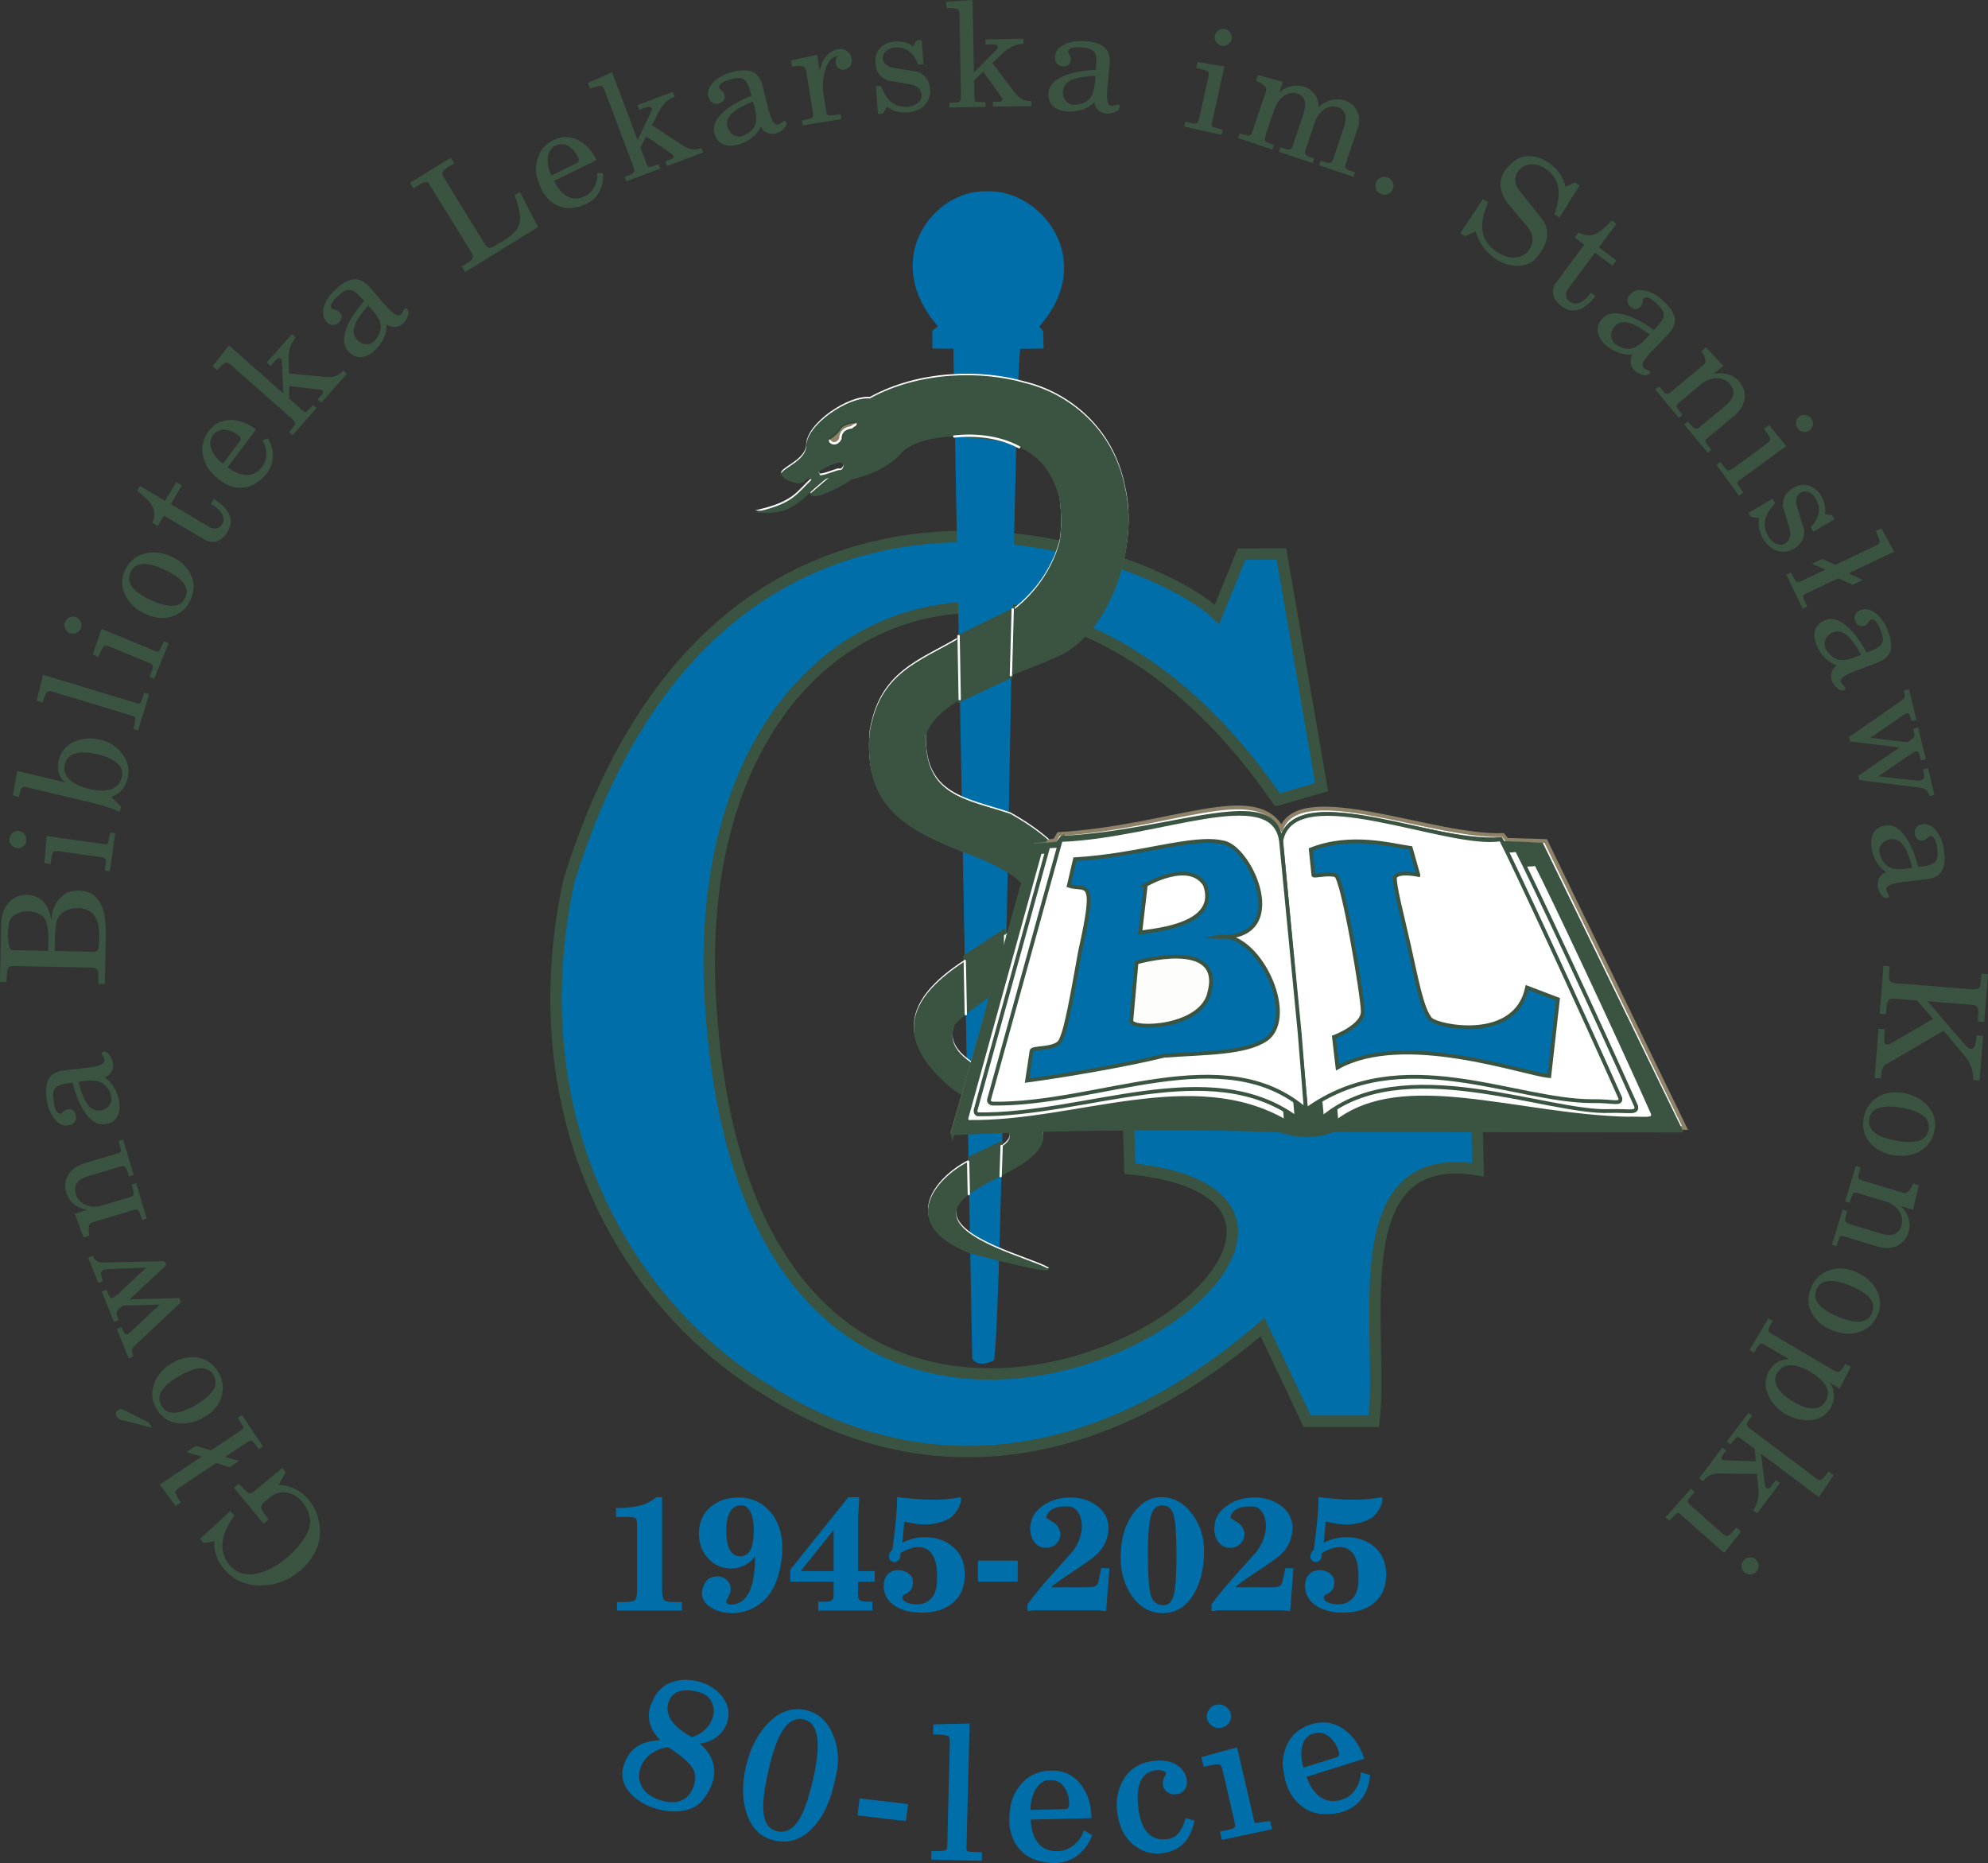 <?xml version="1.0" encoding="UTF-8"?>
<svg id="Warstwa_1" data-name="Warstwa 1" xmlns="http://www.w3.org/2000/svg" width="92.353mm" height="86.557mm" viewBox="0 0 261.789 245.358">
  <rect x="0" y="0" width="261.789" height="245.358" fill="#333333" stroke="none"/>
  <defs>
    <style>
      .cls-1 {
        fill: #fff;
      }

      .cls-1, .cls-2, .cls-3, .cls-4, .cls-5 {
        fill-rule: evenodd;
      }

      .cls-6, .cls-3 {
        fill: #3b5441;
      }

      .cls-2 {
        fill: #8e8268;
      }

      .cls-7 {
        stroke: #8e8268;
      }

      .cls-7, .cls-8, .cls-9, .cls-10, .cls-11, .cls-12, .cls-13, .cls-14 {
        fill: none;
      }

      .cls-7, .cls-8, .cls-9, .cls-11, .cls-12, .cls-13, .cls-14 {
        stroke-miterlimit: 22.926;
      }

      .cls-7, .cls-11 {
        stroke-width: .5px;
      }

      .cls-8 {
        stroke-width: 1.5px;
      }

      .cls-8, .cls-9, .cls-11 {
        stroke: #3b5441;
      }

      .cls-9, .cls-12, .cls-14 {
        stroke-width: .216px;
      }

      .cls-10 {
        stroke-linecap: round;
        stroke-linejoin: round;
        stroke-width: .3px;
      }

      .cls-10, .cls-13, .cls-14 {
        stroke: #fff;
      }

      .cls-4, .cls-15, .cls-16 {
        fill: #006fa9;
      }

      .cls-12 {
        stroke: #324a37;
      }

      .cls-13 {
        stroke-width: .316px;
      }

      .cls-15 {
        stroke: #006fa9;
        stroke-miterlimit: 10;
        stroke-width: .283px;
      }

      .cls-5 {
        fill: #fdfdfc;
      }
    </style>
  </defs>
  <path class="cls-6" d="M161.255,3.82c.373.083.637.262.791.537.154.276.201.55.14.823-.063.286-.228.514-.494.683-.266.169-.573.215-.921.138-.286-.064-.506-.233-.661-.508-.154-.275-.2-.556-.137-.842.058-.261.224-.479.497-.652.273-.174.535-.234.784-.178M157.914,15.618l1.195-5.388c.086-.385.081-.641-.016-.766-.096-.126-.437-.253-1.022-.383l-.541-.12.178-.802,3.531.587-1.671,7.532c-.03.137-.028.245.007.325.035.079.152.141.35.185l1.104.323-.145.653-4.927-1.093.145-.652.915.203c.298.066.506.057.623-.028.117-.085.208-.276.274-.575ZM142.083,13.749c.624-.146,1.09-.4,1.397-.761.404-.469.642-1.198.714-2.189l.059-.819c-1.347.069-2.336.227-2.967.475-.749.291-1.186.763-1.31,1.418-.043.597.077,1.062.359,1.395.283.333.64.515,1.072.547l.675-.066ZM138.07,12.253c.074-1.029.84-1.816,2.298-2.362,1.064-.395,2.377-.626,3.941-.692l.053-.743c.054-.749-.023-1.272-.232-1.568-.255-.363-.757-.572-1.507-.626l-.382-.027c-.368-.027-.702-.009-1,.052-.298.062-.502.223-.61.482-.002.025.086.223.264.594.089.185.129.341.12.468-.047.648-.414.947-1.1.897-.276-.02-.514-.133-.72-.339-.205-.206-.293-.5-.265-.881l.008-.114c.045-.622.442-1.127,1.192-1.513.75-.386,1.672-.54,2.765-.461,1.157.084,2.003.352,2.538.806.536.454.766,1.201.691,2.242l-.316,3.309c-.054.749-.036,1.293.055,1.632.09.339.269.517.536.537.102-.005.255-.036.457-.091.202-.056.329-.082.38-.078.152.011.222.105.21.283-.022.305-.257.543-.703.715-.355.14-.704.198-1.048.173-.407-.029-.76-.176-1.061-.441-.301-.264-.473-.615-.518-1.052-.402.431-.93.756-1.585.977-.655.221-1.312.307-1.974.26-.788-.057-1.398-.273-1.831-.649-.493-.431-.712-1.028-.656-1.79ZM126.349,1.792c-.006-.347-.122-.558-.346-.637-.225-.079-.687-.112-1.388-.099l-.014-.821,3.475-.234.17,9.547,2.949-2.975c.138-.117.206-.24.204-.367-.002-.115-.064-.206-.186-.273-.122-.068-.324-.1-.604-.094l-.822.015-.012-.668,4.989-.089.012.668c-.841.015-1.658.342-2.449.98-.789.778-1.34,1.298-1.654,1.558l2.957,3.901c.274.377.589.661.942.852.354.191.767.283,1.238.274l.011.63-5.065.091-.012-.668.265.034c.363-.007.621-.027.77-.062.149-.035.224-.122.222-.262-.002-.114-.042-.222-.124-.319l-2.401-3.328-1.21,1.132.041,2.294c.005.267.055.432.152.494.097.062.387.089.872.08.076-.001.159-.003.248-.005.089-.001.153-.003.191-.003l.011.63-4.759.085-.011-.63.421-.008c.369-.007.611-.023.725-.051.266-.069.396-.306.389-.717l-.196-10.954ZM115.275,8.338c-.064-.876.172-1.577.709-2.1.478-.456,1.092-.712,1.842-.767.432-.031.849-.001,1.252.091.403.092.786.265,1.149.52.035-.041.09-.122.164-.242.074-.12.186-.294.336-.522l.648-.047.233,3.2-.667.048c-.297-.732-.656-1.28-1.078-1.644-.545-.471-1.219-.677-2.019-.619-.471.034-.859.187-1.165.458-.306.271-.445.603-.416.997.049.673.591,1.093,1.625,1.26,1.901.308,2.858.462,2.87.461,1.062.369,1.635,1.138,1.721,2.306.061.838-.178,1.542-.718,2.111-.54.569-1.325.891-2.354.966-.458.033-.908-.01-1.351-.131-.443-.121-.848-.327-1.214-.62l-.605.906-.629.046-.267-3.657.667-.048c.395,1.031.876,1.762,1.444,2.193.568.431,1.265.616,2.091.556.509-.037.947-.203,1.315-.498.368-.295.538-.639.509-1.033-.056-.774-.573-1.251-1.551-1.428-.978-.178-1.939-.347-2.883-.508-1.023-.359-1.576-1.111-1.659-2.253ZM106.153,9.306c-.047-.289-.2-.477-.46-.564-.259-.087-.729-.074-1.408.037l-.132-.811,3.44-.755.367,2.243c.104-.868.401-1.575.893-2.12.438-.484.945-.774,1.524-.868.453-.074.844.008,1.173.244.329.236.528.562.595.977.066.402.01.734-.167.995-.177.261-.435.419-.774.475-.277.045-.528-.007-.753-.158-.225-.15-.361-.376-.411-.678-.003-.177.013-.341.046-.491.033-.151.107-.311.221-.481-.793.13-1.353.808-1.683,2.033-.283,1.036-.34,2.068-.173,3.095l.403,2.463c.027.163.156.249.39.255.234.007.715-.049,1.445-.168l.108.66-5.094.832-.107-.66c.729-.119,1.169-.236,1.318-.351.149-.115.202-.304.159-.568l-.92-5.635ZM98.369,17.64c.539-.346.894-.74,1.063-1.183.225-.576.206-1.344-.056-2.301l-.217-.792c-1.246.514-2.126.993-2.639,1.437-.61.524-.864,1.115-.762,1.773.158.577.426.976.804,1.196.378.22.775.272,1.193.158l.615-.288ZM94.087,17.567c-.273-.995.187-1.992,1.38-2.992.871-.727,2.033-1.383,3.485-1.966l-.197-.718c-.199-.725-.446-1.191-.741-1.401-.361-.258-.904-.287-1.629-.088l-.369.101c-.357.098-.665.225-.926.382-.26.157-.399.377-.414.658.007.025.156.182.447.472.145.145.235.279.268.402.172.626-.074,1.03-.738,1.212-.267.073-.529.046-.792-.08-.263-.126-.443-.374-.544-.742l-.03-.11c-.165-.602.041-1.21.619-1.824.579-.614,1.396-1.066,2.453-1.356,1.118-.307,2.006-.336,2.662-.087.656.249,1.122.877,1.399,1.884l.805,3.225c.199.724.397,1.231.596,1.52.198.289.426.398.684.327.095-.039.228-.119.4-.239.172-.12.282-.187.332-.2.148-.04.245.025.292.197.081.295-.06.598-.424.909-.288.251-.598.422-.93.512-.394.108-.776.087-1.147-.061-.371-.149-.651-.422-.839-.82-.235.54-.624,1.023-1.168,1.449-.544.427-1.135.727-1.774.902-.762.209-1.41.209-1.943-.002-.608-.242-1.013-.732-1.215-1.469ZM79.582,11.794c-.122-.325-.302-.485-.54-.484-.238.001-.685.125-1.341.372l-.289-.769,3.196-1.386,3.361,8.938,1.781-3.791c.091-.157.114-.295.069-.414-.041-.107-.129-.172-.267-.195-.138-.023-.339.015-.6.113l-.77.289-.235-.626,4.67-1.756.236.626c-.787.296-1.447.877-1.979,1.744-.482.997-.828,1.672-1.037,2.022l4.093,2.684c.385.263.776.426,1.174.487.397.062.817.009,1.258-.157l.222.59-4.742,1.783-.235-.626.261-.057c.34-.128.576-.234.705-.316.129-.083.171-.19.121-.321-.04-.107-.114-.195-.223-.259l-3.378-2.331-.76,1.473.808,2.148c.094.25.197.388.309.414.112.026.395-.046.848-.217.071-.027.149-.056.232-.088.084-.031.143-.054.179-.067l.221.59-4.455,1.675-.222-.59.394-.148c.346-.13.568-.227.666-.291.228-.154.27-.421.126-.806l-3.856-10.254ZM73.158,19.175c-.727.355-1.073,1.027-1.034,2.014.031.679.195,1.322.491,1.928l3.313-1.617c.312-.152.369-.428.173-.828-.302-.618-.69-1.08-1.169-1.384-.58-.368-1.173-.405-1.774-.111ZM70.79,23.562c-.249-.771-.269-1.583-.062-2.435.286-1.216,1.001-2.104,2.146-2.663,1.169-.57,2.299-.549,3.393.065.952.527,1.716,1.379,2.291,2.558l-5.6,2.734c.475.973,1.044,1.644,1.707,2.015.737.405,1.529.401,2.376-.013.63-.307,1.085-.799,1.365-1.474.222-.533.307-1.07.255-1.612l.751.101c.051.882-.115,1.682-.492,2.398-.377.715-.96,1.265-1.744,1.648-.458.224-1.035.385-1.734.486-.699.1-1.385-.004-2.057-.313-.911-.42-1.633-1.172-2.164-2.259-.078-.189-.15-.38-.216-.574-.067-.195-.138-.414-.216-.66ZM62.1,33.282l-5.54-8.984c-.115-.187-.264-.29-.45-.31-.185-.021-.494.103-.928.37-.217.134-.401.247-.553.341l-.179.11-.451-.732,5.37-3.311.451.732-.879.542c-.347.214-.564.415-.65.603-.086.188-.031.442.163.756l5.249,8.513c.301.488.554.735.757.737.203.001.668-.222,1.395-.67l.439-.271c1.204-.742,1.906-1.486,2.108-2.227.216-.814.006-2.079-.634-3.797l.703-.389,2.375,4.616-9.6,5.92-.451-.732.553-.341c.391-.241.628-.402.712-.484.274-.259.288-.589.039-.993ZM49.712,44.393c.324-.553.461-1.065.411-1.536-.061-.616-.426-1.291-1.095-2.025l-.553-.607c-.878,1.023-1.445,1.849-1.7,2.478-.306.743-.264,1.385.125,1.926.403.442.822.676,1.258.701.437.025.815-.109,1.135-.401l.418-.535ZM45.862,46.27c-.694-.763-.736-1.86-.128-3.293.446-1.043,1.184-2.154,2.214-3.333l-.501-.551c-.506-.555-.938-.859-1.296-.912-.438-.066-.936.155-1.492.661l-.283.257c-.273.249-.49.503-.651.761-.161.258-.185.517-.07.774.017.019.221.092.612.218.195.063.336.142.421.236.437.48.401.952-.107,1.415-.205.187-.451.281-.742.288-.291.007-.564-.132-.821-.415l-.077-.085c-.42-.462-.512-1.097-.275-1.906.237-.81.761-1.583,1.571-2.321.857-.781,1.635-1.209,2.333-1.285.698-.076,1.398.272,2.101,1.044l2.18,2.509c.506.555.913.917,1.221,1.085.308.167.56.161.758-.019.067-.078.15-.21.249-.394.099-.185.167-.294.205-.329.113-.103.23-.088.349.043.206.226.217.56.034,1.002-.143.354-.342.647-.596.878-.302.275-.652.43-1.05.465-.398.036-.771-.081-1.119-.35.035.588-.093,1.195-.384,1.822-.291.627-.681,1.163-1.172,1.609-.584.532-1.161.825-1.732.88-.652.06-1.235-.193-1.75-.758ZM30.317,47.975c-.26-.23-.494-.287-.704-.175-.209.112-.547.431-1.011.956l-.615-.544,2.176-2.72,7.153,6.326-.2-4.184c.007-.181-.037-.314-.133-.398-.086-.076-.195-.092-.327-.047-.133.044-.292.171-.478.381l-.545.616-.501-.443,3.306-3.737.501.443c-.557.63-.868,1.452-.933,2.467.04,1.107.05,1.865.03,2.272l4.874.457c.463.052.885.013,1.265-.119.38-.132.727-.374,1.039-.728l.472.417-3.356,3.795-.501-.443.204-.173c.241-.272.4-.476.475-.609.075-.133.062-.247-.043-.34-.086-.076-.193-.119-.319-.125l-4.076-.479.018,1.657,1.719,1.52c.2.177.356.251.467.222.111-.029.327-.225.648-.588.05-.057.105-.119.164-.186.059-.067.101-.115.127-.143l.472.418-3.153,3.565-.472-.418.279-.315c.245-.277.396-.467.453-.569.13-.243.042-.499-.266-.771l-8.206-7.258ZM28.041,57.311c-.486.647-.488,1.402-.004,2.264.336.591.775,1.088,1.314,1.493l2.214-2.948c.209-.278.134-.549-.223-.817-.55-.413-1.106-.647-1.67-.701-.685-.064-1.229.173-1.63.708ZM27.929,62.294c-.572-.573-.96-1.287-1.163-2.14-.299-1.213-.066-2.329.699-3.348.781-1.04,1.797-1.535,3.05-1.487,1.088.036,2.156.447,3.205,1.235l-3.742,4.983c.865.65,1.678.988,2.437,1.017.84.026,1.544-.339,2.11-1.093.421-.561.602-1.205.544-1.934-.045-.576-.214-1.093-.507-1.552l.715-.252c.447.762.663,1.55.653,2.359-.01.809-.279,1.564-.803,2.262-.306.408-.747.814-1.323,1.222-.577.407-1.235.626-1.974.657-1.002.041-1.988-.301-2.955-1.027-.155-.133-.307-.27-.454-.413-.147-.143-.311-.306-.492-.489ZM21.596,67.913l-.797,1.35-.743-.439c.38-.819.355-1.585-.072-2.295-.321-.533-.971-1.161-1.938-1.884l.38-.645,3.322,1.961,1.457-2.47.74.437-1.458,2.469,5.082,2.999c.373.22.726.273,1.058.162.264-.096.481-.289.655-.583.212-.359.211-.771-.007-1.229-.218-.458-.715-.918-1.494-1.377l.379-.642c1.096.647,1.789,1.366,2.075,2.157.254.697.173,1.397-.241,2.099-.363.615-.791,1.028-1.286,1.239-.577.251-1.184.189-1.819-.186l-5.296-3.125ZM17.2,75.353c-.329.718-.252,1.381.232,1.989.484.608,1.306,1.177,2.463,1.708,1.123.515,2.075.759,2.858.732.783-.027,1.333-.387,1.652-1.082.298-.649.23-1.279-.204-1.892-.434-.612-1.304-1.219-2.612-1.819-1.18-.541-2.133-.778-2.857-.711-.724.067-1.235.425-1.533,1.074ZM19.239,80.894c-1.308-.6-2.225-1.441-2.75-2.524-.526-1.082-.542-2.162-.048-3.24.547-1.193,1.429-1.938,2.644-2.236,1.125-.283,2.306-.141,3.544.427,1.065.488,1.858,1.203,2.379,2.143.619,1.125.643,2.307.075,3.546-.494,1.077-1.294,1.797-2.398,2.16-1.105.362-2.253.27-3.445-.276ZM8.537,81.966c.146-.354.367-.583.665-.687.298-.105.576-.104.835.003.271.111.467.313.588.604.121.291.114.602-.022.932-.111.271-.317.459-.614.563-.298.105-.582.102-.853-.01-.247-.102-.433-.302-.557-.602-.124-.299-.138-.567-.041-.802ZM19.586,87.282l-5.103-2.102c-.365-.15-.617-.189-.757-.116-.141.073-.325.387-.553.941l-.211.512-.759-.313,1.185-3.378,7.134,2.938c.129.053.236.07.321.049.084-.02.165-.125.242-.313l.508-1.032.618.255-1.922,4.666-.618-.255.357-.866c.116-.283.143-.489.079-.618-.064-.13-.237-.253-.519-.369ZM6.9,91.079c-.341-.104-.569-.099-.683.013-.169.162-.371.633-.608,1.414l-.786-.238.85-3.398,12.411,3.759c.22.067.37.029.453-.112.083-.141.233-.572.451-1.292l.639.194-1.441,4.757-.639-.194c.214-.708.309-1.152.284-1.332-.025-.181-.154-.306-.385-.376l-10.546-3.194ZM16.058,102.276c.177-.744-.113-1.396-.87-1.956-.567-.423-1.315-.745-2.244-.966-1.127-.268-2.04-.335-2.74-.2-.918.175-1.478.683-1.678,1.527-.189.793.052,1.486.723,2.078.574.503,1.393.882,2.459,1.135,1.214.288,2.192.302,2.935.04.743-.262,1.214-.815,1.415-1.658ZM12.712,105.862l-9.122-2.169c-.31-.074-.509-.089-.598-.044-.148.069-.272.315-.372.737l-.128.539-.799-.19.584-3.201,6.41,1.524c-.448-.264-.755-.664-.922-1.202-.166-.537-.179-1.104-.037-1.699.28-1.178.983-2.013,2.107-2.505,1.023-.451,2.142-.532,3.356-.243,1.201.286,2.163.894,2.883,1.825.771.995,1.016,2.082.736,3.26-.135.57-.386,1.074-.752,1.511-.366.437-.846.749-1.439.935l1.307,1.273-.172.725c-.335-.185-.796-.379-1.382-.584-.586-.205-1.139-.369-1.659-.493ZM1.238,110.474c.053-.378.211-.656.474-.831.262-.176.532-.243.809-.205.29.041.53.187.72.439.19.252.26.554.21.908-.04.29-.192.523-.455.699-.262.175-.538.243-.828.202-.265-.037-.495-.185-.69-.444-.195-.259-.275-.515-.24-.767ZM13.263,112.874l-5.466-.767c-.391-.055-.645-.029-.762.077-.118.106-.218.456-.301,1.049l-.077.549-.813-.114.307-3.566,7.64,1.071c.139.019.246.009.323-.032.076-.041.129-.162.157-.364l.235-1.126.662.093-.701,4.998-.662-.093.13-.928c.043-.302.017-.509-.077-.619-.094-.11-.292-.186-.595-.228ZM7.205,125.244l5.003.099c.369.007.6-.09.693-.292.093-.202.147-.673.162-1.412.015-.726-.019-1.316-.099-1.77-.08-.454-.241-.859-.482-1.214-.241-.355-.554-.62-.94-.793-.385-.174-.794-.264-1.227-.273-.674-.013-1.282.134-1.823.442-.541.308-.88.729-1.018,1.261-.056.254-.107.568-.152.943-.046.375-.074.855-.086,1.442l-.031,1.567ZM1.649,125.134l4.678.092.04-1.051c.019-.981-.026-1.744-.136-2.288-.11-.544-.278-.914-.504-1.109-.25-.248-.545-.435-.886-.562-.341-.128-.709-.196-1.104-.203-.649-.013-1.218.125-1.708.415-.49.29-.778.683-.864,1.178-.046.381-.073.629-.082.744-.009.115-.016.318-.022.611-.013.65.031,1.173.132,1.57.1.397.253.598.456.602ZM12.09,127.425l-10.406-.206c-.369-.007-.594.125-.676.397-.082.273-.131.848-.148,1.728l-.859-.017.149-7.549c.026-1.338.416-2.363,1.169-3.074.623-.587,1.329-.872,2.118-.857.929.019,1.669.301,2.218.847.6.585.971,1.46,1.113,2.622.021-1.058.306-1.963.856-2.717.667-.905,1.593-1.345,2.777-1.322,1.324.026,2.274.605,2.85,1.739.491.953.718,2.315.683,4.086l-.128,6.498-.859-.017.012-.612c.011-.573-.019-.95-.092-1.13-.109-.27-.368-.408-.775-.417ZM14.463,143.814c-.273-.58-.618-.982-1.035-1.207-.543-.298-1.306-.378-2.29-.242l-.813.113c.348,1.303.709,2.237,1.083,2.803.441.673.994,1.001,1.66.986.593-.082,1.022-.296,1.289-.642.267-.346.371-.734.311-1.163l-.205-.647ZM13.836,148.05c-1.021.142-1.951-.443-2.788-1.755-.609-.958-1.108-2.194-1.499-3.71l-.737.102c-.744.104-1.239.288-1.485.554-.302.325-.401.86-.298,1.605l.052.379c.051.366.137.688.259.968.122.279.322.444.599.496.025-.003.2-.131.525-.382.162-.126.307-.197.433-.215.643-.089,1.012.207,1.107.889.038.274-.023.531-.181.775-.159.244-.428.391-.806.443l-.113.016c-.618.086-1.194-.198-1.728-.851-.534-.653-.876-1.522-1.027-2.607-.16-1.149-.073-2.033.259-2.651.332-.618,1.015-1,2.049-1.143l3.302-.381c.744-.103,1.272-.234,1.584-.394.313-.159.45-.371.413-.636-.027-.099-.088-.242-.185-.428-.096-.186-.148-.304-.155-.355-.021-.151.056-.239.233-.264.302-.042.585.137.846.539.211.318.341.647.388.988.056.404-.014.781-.21,1.129-.196.349-.503.591-.921.726.505.303.933.752,1.285,1.346.353.594.574,1.22.666,1.876.109.782.024,1.425-.253,1.926-.319.572-.857.91-1.614,1.015ZM12.167,160.975c-.198.06-.33.172-.4.34-.126.29-.13.764-.016,1.422l-.753.226-1.138-3.131,1.61-.482c-.704-.131-1.293-.4-1.767-.807-.474-.407-.795-.889-.962-1.448-.265-.885-.181-1.682.255-2.388.436-.706,1.156-1.208,2.162-1.51l4.372-1.31c.247-.074.378-.17.395-.288.018-.118-.035-.385-.16-.8l-.159-.531.604-.181,1.394,4.651-.604.181c-.037-.122-.064-.214-.083-.275-.139-.464-.272-.774-.398-.928-.126-.155-.317-.194-.573-.118l-4.299,1.288c-1.451.435-2.005,1.226-1.661,2.374.187.623.59,1.081,1.212,1.373.686.327,1.457.361,2.317.104l3.567-1.069c.292-.088.464-.202.509-.342.044-.14.014-.387-.092-.741l-.176-.586.604-.181,1.394,4.651-.604.181c-.209-.696-.366-1.111-.473-1.245-.107-.135-.316-.155-.621-.064l-5.457,1.636ZM18.085,176.901c-.458.431-.701.729-.732.892-.016.061.056.342.216.841l-.62.25-1.557-3.865.62-.25.163.405c.094.233.187.396.277.483.088.085.219.101.389.046l.291-.241,3.91-3.65-4.879.121-.46.433c-.203.178-.316.34-.341.484-.023.147.025.368.143.661l.128.319-.62.25-1.607-3.989.62-.25.164.408c.095.236.186.42.27.551.084.131.232.168.448.108l.492-.363,3.845-3.599-4.94.173c-.278.026-.485.065-.627.122-.26.104-.388.263-.385.475.003.212.095.542.276.991l-.62.25-1.343-3.333.62-.25c.252.626.682.927,1.29.902l8.139-.188.222.55-4.808,4.472,6.543-.163.222.55-5.748,5.407ZM19.604,187.349l.399.675-3.993-1.017c-.105-.027-.224-.086-.359-.176-.135-.09-.234-.191-.299-.3-.084-.143-.109-.298-.075-.466.034-.168.133-.301.298-.398.252-.149.56-.116.923.099l3.108,1.584ZM21.255,185.11c.401.681.99.996,1.766.944.776-.051,1.712-.4,2.808-1.047,1.064-.628,1.808-1.271,2.233-1.928.425-.658.443-1.316.054-1.974-.363-.615-.919-.919-1.669-.912-.75.006-1.745.375-2.984,1.106-1.118.66-1.856,1.306-2.214,1.94-.359.633-.356,1.257.007,1.871ZM26.968,186.599c-1.239.731-2.453,1.004-3.642.818-1.189-.186-2.085-.789-2.687-1.81-.667-1.131-.776-2.28-.327-3.448.41-1.085,1.201-1.974,2.374-2.666,1.009-.595,2.048-.839,3.117-.73,1.277.134,2.262.789,2.955,1.963.603,1.021.737,2.088.404,3.202-.333,1.114-1.064,2.004-2.194,2.671ZM26.546,191.838l-1.973-.605,1.211-.817,2.003.593,4.034-2.694c.191-.127.258-.268.201-.421-.057-.154-.294-.543-.711-1.169l.556-.371,2.76,4.133-.556.371c-.411-.615-.694-.97-.849-1.065-.156-.095-.334-.076-.535.059l-3.049,2.036,1.845.492-1.228.843-1.792-.551-4.939,3.298c-.297.198-.437.377-.423.536.018.233.254.689.706,1.367l-.683.456-2.086-2.814,5.508-3.679ZM41.687,203.988c-.239.53-.547,1.046-.919,1.544-.375.501-.815.962-1.328,1.386-1.482,1.229-3.169,1.858-5.055,1.882-2.031.029-3.662-.697-4.891-2.178-.895-1.079-1.32-2.291-1.277-3.635l-1.417.206-.452-.545,3.989-3.655.525.633c-.823,1.063-1.323,2.115-1.501,3.157-.224,1.245.05,2.334.823,3.266.952,1.148,2.23,1.528,3.833,1.143,1.215-.295,2.47-.98,3.768-2.057.64-.53,1.215-1.123,1.723-1.777.511-.655.884-1.267,1.118-1.833.236-.568.28-1.184.136-1.851-.146-.665-.443-1.267-.89-1.807-.569-.687-1.233-1.113-1.988-1.281-.854-.187-1.656.032-2.406.654l-.432.358c-.483.4-.695.742-.636,1.023.057.284.38.778.966,1.484l-.662.549-3.904-4.709.662-.549c.418.465.762.825,1.032,1.081.27.256.572.246.905-.03l3.764-3.12.452.544-.93,1.691c.768.008,1.491.183,2.17.522.679.34,1.274.818,1.786,1.437.732.883,1.199,1.915,1.399,3.098.202,1.182.08,2.305-.365,3.369Z"/>
  <path class="cls-6" d="M231.343,206.911c-.253.286-.538.43-.854.432-.316.001-.578-.091-.788-.276-.219-.194-.339-.448-.358-.763-.019-.315.09-.606.326-.873.194-.22.449-.33.765-.331.315-.001.583.094.802.289.2.177.31.427.33.751.02.323-.055.581-.223.772M222.642,198.271l4.134,3.657c.295.261.522.381.678.357.157-.023.433-.259.83-.708l.367-.415.615.544-2.225,2.804-5.779-5.111c-.105-.093-.201-.143-.287-.151-.086-.008-.197.064-.332.217l-.818.809-.501-.443,3.344-3.78.501.443-.621.702c-.202.229-.295.415-.277.558.018.143.141.316.37.518ZM239.166,194.703c.278.208.515.247.715.118.2-.129.51-.473.932-1.034l.656.493-1.951,2.886-7.636-5.734.534,4.154c.008.181.062.31.164.386.091.069.202.076.33.021.129-.054.277-.194.446-.418l.494-.657.535.401-2.996,3.99-.535-.401c.505-.673.749-1.517.733-2.534-.129-1.101-.2-1.855-.212-2.263l-4.894-.065c-.466-.015-.883.058-1.251.22-.368.161-.694.431-.977.808l-.504-.378,3.042-4.051.534.401-.189.188c-.218.291-.36.507-.424.645-.065.139-.042.251.07.336.091.069.201.103.328.099l4.102.151-.149-1.65-1.835-1.378c-.214-.16-.375-.222-.483-.184-.108.038-.308.251-.599.638-.046.061-.096.127-.149.198-.054.072-.092.122-.114.153l-.504-.378,2.858-3.806.504.378-.253.337c-.222.295-.357.497-.406.604-.109.252-.002.501.327.747l8.761,6.578ZM240.39,184.566c.401-.681.421-1.353.06-2.018-.362-.665-1.086-1.318-2.171-1.958-.932-.55-1.777-.816-2.535-.797-.758.019-1.331.357-1.72,1.016-.343.582-.34,1.202.011,1.86.351.659,1.08,1.314,2.187,1.967.921.544,1.732.823,2.433.837.787.02,1.364-.283,1.733-.908ZM241.588,180.545c.263.155.481.18.654.075.173-.105.363-.333.57-.685l.194-.329.707.417-1.467,2.863-1.23-.771-.033-.019c.316.516.491,1.059.521,1.635.03.576-.112,1.129-.425,1.658-.644,1.092-1.642,1.643-2.993,1.652-1.052.005-2.06-.279-3.025-.849-.965-.569-1.685-1.353-2.162-2.348-.561-1.179-.535-2.288.077-3.325.287-.486.62-.851,1.002-1.096.381-.245.915-.385,1.604-.426l-3.322-1.961c-.209-.123-.384-.126-.526-.01-.142.116-.337.382-.583.799l-.185.313-.576-.34,2.468-4.182.576.34c-.372.631-.559,1.028-.56,1.194-.002.165.139.334.424.502l8.29,4.892ZM246.513,172.913c.301-.73.197-1.39-.311-1.978-.508-.588-1.351-1.125-2.528-1.61-1.142-.471-2.104-.677-2.885-.62-.781.057-1.317.44-1.608,1.147-.272.66-.179,1.287.278,1.882.457.595,1.35,1.166,2.681,1.714,1.201.495,2.161.694,2.883.598.721-.095,1.217-.474,1.489-1.134ZM244.258,167.457c1.33.548,2.279,1.353,2.847,2.414.568,1.061.627,2.139.175,3.235-.5,1.214-1.351,1.993-2.554,2.339-1.113.327-2.298.232-3.558-.287-1.083-.446-1.903-1.129-2.461-2.048-.662-1.1-.734-2.28-.215-3.541.452-1.096,1.222-1.846,2.312-2.252,1.09-.406,2.241-.359,3.453.141ZM250.623,157.095c.198.06.37.039.521-.062.265-.173.531-.565.799-1.176l.753.228-.781,3.239-1.608-.487c.514.499.856,1.049,1.027,1.649.171.601.172,1.18.003,1.738-.268.884-.778,1.502-1.532,1.85-.754.348-1.631.368-2.637.063l-4.368-1.323c-.247-.075-.408-.067-.489.022-.08.089-.183.341-.309.755l-.161.531-.603-.183,1.408-4.647.603.183c-.037.122-.065.214-.083.275-.14.463-.201.795-.181.994.019.199.157.337.413.415l4.295,1.301c1.45.439,2.348.086,2.696-1.061.189-.622.105-1.226-.252-1.814-.391-.651-1.015-1.106-1.874-1.367l-3.564-1.08c-.292-.089-.499-.088-.613.004-.114.092-.225.314-.332.668l-.177.585-.603-.183,1.407-4.647.603.183c-.211.695-.308,1.128-.294,1.299.015.171.177.304.482.396l5.453,1.652ZM253.964,148.789c.139-.778-.102-1.4-.723-1.868-.621-.467-1.559-.813-2.812-1.037-1.216-.217-2.199-.215-2.95.007-.751.222-1.193.709-1.328,1.462-.126.702.098,1.296.671,1.78.573.485,1.567.854,2.984,1.107,1.279.229,2.26.219,2.944-.027.685-.246,1.089-.721,1.215-1.424ZM250.603,143.935c1.417.253,2.515.838,3.294,1.755.781.916,1.067,1.958.858,3.124-.231,1.292-.898,2.235-2,2.827-1.018.556-2.197.714-3.538.474-1.153-.206-2.1-.699-2.84-1.479-.88-.934-1.201-2.072-.96-3.415.209-1.166.803-2.064,1.781-2.691.979-.627,2.113-.826,3.405-.595ZM249.687,129.489l9.95.786c.483.038.799-.01.944-.146.145-.136.234-.42.268-.852l.083-1.048.857.067-.496,6.289-.857-.068.047-.591c.046-.584.027-.989-.057-1.213-.085-.224-.311-.351-.679-.38l-5.921-.468,4.632,5.39c.21.247.411.451.603.613.191.162.35.248.477.258.228.018.398-.109.509-.382.111-.272.193-.739.245-1.4l.857.068-.465,5.889-.857-.068c.043-.546-.035-1.099-.233-1.661-.199-.559-.476-1.051-.838-1.476l-2.81-3.357-6.661,3.897c-.357.189-.707.379-1.051.569-.292.22-.477.825-.555,1.816l-.819-.065.512-6.479.819.065-.033.419c-.041.521-.049.91-.022,1.168.028.258.119.393.278.406.162.013.337-.019.531-.089l5.629-3.275-2.124-2.415-2.967-.234c-.403-.032-.674.04-.809.214-.135.175-.223.522-.264,1.043-.011.14-.023.286-.035.438-.012.153-.021.267-.027.343l-.819-.065.497-6.289.819.065-.063.8c-.043.547-.026.893.052,1.04.111.213.398.338.855.374ZM247.687,112.945c.273.58.618.982,1.035,1.207.543.298,1.306.378,2.29.242l.813-.113c-.348-1.303-.709-2.237-1.083-2.803-.441-.673-.993-1.001-1.66-.986-.593.082-1.023.296-1.289.642-.267.346-.371.734-.311,1.163l.206.647ZM248.314,108.709c1.021-.142,1.951.443,2.788,1.755.609.958,1.108,2.194,1.498,3.71l.737-.102c.744-.103,1.239-.288,1.485-.554.302-.325.401-.86.298-1.605l-.052-.379c-.051-.366-.137-.689-.259-.967-.122-.279-.322-.444-.599-.496-.025.003-.2.131-.525.382-.162.126-.307.197-.433.215-.643.089-1.012-.207-1.107-.889-.038-.274.023-.531.181-.775.159-.244.428-.391.806-.443l.113-.016c.618-.086,1.194.198,1.728.851.534.653.876,1.522,1.027,2.608.16,1.149.073,2.032-.258,2.651-.332.619-1.015,1-2.049,1.143l-3.302.381c-.744.103-1.272.234-1.584.394-.312.159-.45.371-.413.636.027.099.088.242.185.428.096.186.148.304.155.355.022.151-.056.239-.233.264-.302.042-.585-.137-.846-.539-.212-.318-.341-.647-.388-.988-.056-.404.014-.781.21-1.129.196-.349.503-.591.921-.726-.505-.303-.933-.752-1.286-1.346-.353-.594-.574-1.22-.665-1.876-.109-.782-.025-1.425.253-1.926.319-.572.857-.91,1.614-1.015ZM249.972,92.559c.516-.36.8-.618.855-.775.025-.059-.005-.346-.09-.863l.65-.156.973,4.052-.65.156-.102-.424c-.059-.245-.127-.419-.203-.518-.075-.097-.202-.132-.378-.102l-.323.196-4.403,3.037,4.844.596.519-.361c.227-.146.362-.29.408-.429.044-.142.029-.368-.044-.674l-.081-.334.65-.156,1.005,4.182-.65.156-.103-.428c-.06-.248-.123-.443-.186-.585s-.205-.2-.428-.172l-.54.287-4.331,2.997,4.912.553c.278.015.489.007.638-.029.272-.066.423-.203.451-.413.028-.21-.014-.55-.127-1.021l.65-.156.84,3.494-.65.156c-.158-.657-.539-1.017-1.144-1.082l-8.079-1.008-.138-.576,5.411-3.719-6.496-.798-.139-.576,6.48-4.506ZM240.742,85.939c.406.496.838.803,1.297.92.599.157,1.359.05,2.28-.321l.762-.307c-.653-1.18-1.231-1.998-1.731-2.456-.59-.546-1.207-.73-1.849-.554-.555.224-.92.535-1.095.936-.175.4-.182.802-.02,1.204l.356.578ZM240.322,81.677c.956-.385,2-.043,3.131,1.026.823.782,1.607,1.86,2.354,3.236l.691-.278c.697-.281,1.132-.58,1.306-.897.214-.389.18-.932-.1-1.629l-.143-.355c-.138-.343-.3-.635-.486-.876-.187-.241-.421-.353-.702-.336-.024.009-.163.175-.417.498-.127.161-.25.266-.368.313-.602.243-1.032.045-1.289-.593-.104-.257-.107-.521-.012-.796.095-.275.32-.483.675-.625l.106-.043c.579-.233,1.206-.098,1.883.406.676.504,1.219,1.264,1.629,2.281.433,1.076.564,1.954.392,2.634-.172.681-.742,1.216-1.711,1.606l-3.111,1.171c-.697.281-1.177.536-1.441.766-.264.23-.346.469-.246.717.05.09.144.213.283.37.139.157.218.259.237.306.057.142.003.246-.162.313-.284.114-.601.008-.951-.317-.282-.257-.488-.546-.616-.865-.153-.378-.176-.76-.071-1.146.105-.386.345-.695.718-.928-.563-.172-1.088-.503-1.574-.994-.486-.491-.853-1.044-1.101-1.659-.295-.733-.369-1.376-.222-1.93.171-.632.611-1.091,1.319-1.376ZM243.433,75.505l1.865.884-1.317.633-1.897-.876-4.381,2.082c-.207.098-.293.228-.26.388.034.16.212.58.535,1.259l-.604.287-2.134-4.489.604-.287c.318.668.546,1.06.686,1.177.14.117.319.123.538.019l3.312-1.574-1.754-.754,1.337-.657,1.693.804,5.364-2.55c.322-.153.487-.309.496-.469.016-.233-.151-.718-.501-1.455l.742-.352,1.657,3.086-5.982,2.843ZM236.097,64.278c.757-.447,1.489-.546,2.197-.297.621.225,1.122.662,1.505,1.309.22.373.378.761.475,1.163.097.402.112.822.045,1.261.052.013.149.027.29.04.141.013.346.036.617.069l.33.56-2.763,1.63-.34-.576c.524-.59.855-1.156.994-1.697.179-.698.065-1.393-.343-2.084-.239-.406-.549-.686-.928-.84-.379-.154-.738-.13-1.079.071-.581.343-.716,1.015-.407,2.016.568,1.84.856,2.765.862,2.776.141,1.115-.293,1.971-1.302,2.566-.724.427-1.46.525-2.21.295-.75-.231-1.387-.791-1.912-1.68-.233-.395-.394-.818-.483-1.269-.089-.451-.084-.905.016-1.363l-1.08-.14-.321-.543,3.158-1.864.34.576c-.748.812-1.189,1.568-1.323,2.268-.134.7.01,1.407.431,2.121.259.439.603.758,1.03.957.428.199.812.198,1.152-.003.669-.395.866-1.069.591-2.024-.275-.955-.55-1.891-.826-2.809-.132-1.076.295-1.905,1.282-2.488ZM238.482,55.051c.226.308.306.617.24.926-.066.309-.212.546-.438.711-.236.173-.51.235-.822.187-.311-.048-.573-.217-.783-.505-.173-.236-.227-.509-.161-.818.066-.309.217-.549.453-.723.216-.158.484-.212.804-.162.32.05.556.178.706.383ZM228.186,61.71l4.454-3.26c.318-.233.483-.428.494-.586.011-.158-.161-.478-.515-.962l-.327-.447.663-.485,2.265,2.772-6.226,4.557c-.113.083-.183.166-.209.248-.026.082.021.206.141.37l.616.971-.539.395-2.981-4.073.539-.395.553.756c.18.247.343.377.487.39.143.013.339-.07.585-.251ZM224.363,48.029c.159-.132.237-.287.235-.469.003-.317-.178-.754-.54-1.315l.605-.502,2.27,2.439-1.294,1.073c.699-.154,1.347-.136,1.942.053.595.189,1.079.508,1.451.957.59.711.824,1.477.698,2.298-.126.821-.593,1.564-1.402,2.234l-3.514,2.913c-.199.165-.282.304-.252.42.03.116.183.34.46.674l.354.427-.485.402-3.099-3.738.485-.402c.081.098.142.172.183.221.309.373.552.606.729.699.176.094.368.055.574-.116l3.455-2.864c1.166-.967,1.367-1.912.602-2.834-.415-.501-.965-.765-1.652-.791-.759-.033-1.483.236-2.174.809l-2.867,2.377c-.235.195-.349.367-.335.513.013.146.138.361.374.646l.39.471-.485.402-3.099-3.738.485-.402c.464.559.771.88.921.962.151.082.351.02.596-.184l4.386-3.637ZM213.212,45.629c.579.275,1.101.367,1.566.277.608-.114,1.25-.535,1.924-1.265l.558-.603c-1.095-.787-1.966-1.28-2.615-1.48-.767-.241-1.403-.144-1.908.29-.406.44-.603.878-.59,1.314.013.437.178.803.496,1.096l.569.37ZM211.01,41.956c.7-.757,1.79-.894,3.269-.411,1.078.355,2.248.994,3.511,1.919l.505-.547c.51-.552.775-1.008.797-1.369.027-.443-.235-.919-.787-1.43l-.281-.26c-.271-.251-.543-.445-.814-.584-.271-.138-.531-.139-.778-.003-.017.019-.072.228-.164.628-.046.2-.113.347-.199.44-.44.477-.914.482-1.419.015-.204-.188-.319-.425-.351-.714-.032-.289.083-.573.343-.854l.078-.084c.423-.458,1.048-.604,1.875-.438.827.166,1.643.621,2.447,1.365.852.787,1.345,1.525,1.481,2.214.135.689-.151,1.416-.859,2.183l-2.312,2.388c-.51.552-.835.988-.976,1.309-.14.321-.112.572.084.754.083.06.221.131.414.214.193.083.308.141.345.176.112.104.108.221-.013.352-.207.224-.539.265-.995.12-.365-.112-.674-.285-.927-.518-.3-.277-.484-.612-.554-1.006-.07-.394.014-.776.252-1.146-.583.086-1.199.01-1.848-.226-.649-.236-1.217-.579-1.704-1.029-.58-.536-.922-1.086-1.025-1.65-.116-.644.086-1.247.604-1.808ZM208.627,32.221l-1.258-.935.515-.692c.774.464,1.538.521,2.29.172.565-.262,1.257-.842,2.079-1.727l.601.447-2.302,3.095,2.301,1.712-.513.689-2.301-1.711-3.522,4.735c-.258.347-.348.693-.273,1.035.068.272.237.509.51.713.335.249.744.291,1.222.124.478-.168.988-.614,1.528-1.339l.598.445c-.76,1.022-1.548,1.633-2.365,1.835-.721.178-1.408.024-2.062-.463-.573-.426-.938-.896-1.095-1.41-.189-.601-.063-1.197.378-1.79l3.67-4.934ZM199.218,21.361c.664-.577,1.426-.843,2.286-.797.86.047,1.672.335,2.437.865.586.407,1.074.888,1.464,1.445.389.557.632,1.124.727,1.702l1.287-.548.581.403-2.652,4.227-.644-.447c.5-1.435.658-2.631.475-3.587-.183-.956-.714-1.738-1.594-2.348-.723-.501-1.428-.708-2.117-.62-.689.088-1.222.404-1.599.948-.247.356-.36.754-.342,1.192.02.44.207.876.557,1.304,1.049,1.316,2.095,2.631,3.145,3.947.766,1.322.67,2.673-.287,4.054l-.413.597c-.573.826-1.414,1.262-2.523,1.307-1.109.044-2.171-.285-3.187-.99-.576-.399-1.074-.888-1.495-1.467-.421-.578-.758-1.266-1.013-2.062l-1.426.614-.581-.403,2.964-4.475.697.437c-.505,1.153-.768,2.148-.791,2.984-.033,1.434.574,2.583,1.821,3.447.921.639,1.804.91,2.646.813.744-.089,1.319-.426,1.725-1.012.421-.607.544-1.265.369-1.975-.141-.423-.466-.927-.975-1.513-1.444-1.652-2.285-2.676-2.521-3.073-.343-.579-.55-1.141-.622-1.686-.096-.779.096-1.514.575-2.204.102-.146.198-.269.29-.368.091-.099.337-.335.736-.71ZM182.844,23.416c.274.137.468.361.583.672.114.313.099.615-.048.908-.141.282-.367.479-.681.592-.312.111-.617.094-.913-.054-.297-.148-.497-.38-.605-.693-.105-.316-.086-.619.061-.913.146-.293.373-.49.681-.592.306-.099.614-.074.921.08ZM166.734,11.941c.077-.229-.001-.447-.234-.653-.233-.206-.6-.427-1.099-.662l.25-.742,3.286.903-.487,1.448c.384-.422.89-.708,1.519-.859.629-.151,1.239-.127,1.831.072.507.171.935.476,1.285.916.426.533.598,1.121.516,1.765.596-.532,1.231-.862,1.906-.988.561-.11,1.126-.069,1.693.122.7.236,1.209.692,1.525,1.373.317.677.341,1.414.072,2.214l-1.617,4.809c-.069.205-.054.368.047.489.1.121.271.222.513.304.217.073.393.132.525.177l.181.061-.201.597-4.53-1.523.2-.597c.484.162.776.254.876.274.379.074.625-.058.738-.396l1.447-4.303c.228-.679.277-1.243.148-1.7-.13-.453-.424-.757-.883-.911-.677-.228-1.304-.13-1.884.296-.579.423-.988.988-1.223,1.688l-1.22,3.63c-.09.268-.081.47.028.607.109.137.307.255.598.352.097.032.196.066.299.101.102.034.178.06.226.076l-.2.597-4.458-1.499.201-.597c.217.073.374.126.471.158.362.122.623.166.782.132.159-.034.283-.183.374-.452l1.409-4.191c.232-.691.286-1.27.162-1.742-.123-.475-.426-.792-.909-.954-.628-.211-1.236-.113-1.822.291-.586.404-1.029,1.051-1.328,1.941l-1.005,2.99c-.185.549-.227.884-.13,1.014.099.127.48.303,1.144.526l-.201.597-4.53-1.523.201-.597c.479.134.849.225,1.108.272.26.047.437-.068.53-.345l1.869-5.557Z"/>
  <path class="cls-15" d="M172.909,228.167c-.988.31-1.542,1.083-1.66,2.318-.076.851.025,1.679.3,2.487l4.499-1.411c.424-.133.543-.465.362-.999-.28-.823-.697-1.469-1.256-1.934-.678-.563-1.427-.716-2.243-.46M169.145,233.194c-.187-1.004-.076-2.018.334-3.04.57-1.461,1.633-2.436,3.188-2.924,1.587-.498,3.025-.266,4.316.696,1.125.828,1.955,2.027,2.489,3.597l-7.605,2.386c.441,1.296,1.053,2.234,1.835,2.816.871.638,1.882.776,3.033.415.855-.268,1.519-.797,1.991-1.586.373-.623.573-1.277.599-1.96l.941.262c-.084,1.106-.431,2.072-1.034,2.893-.602.822-1.438,1.4-2.504,1.734-.622.195-1.386.291-2.294.289-.909-.002-1.766-.256-2.57-.763-1.09-.687-1.884-1.754-2.376-3.203-.068-.249-.127-.5-.179-.754-.052-.254-.107-.541-.163-.86ZM160.108,224.665c.479-.102.884-.037,1.215.196.33.233.536.522.616.866.084.36.017.707-.198,1.041-.216.334-.547.549-.995.645-.367.078-.716,0-1.047-.232-.331-.233-.538-.53-.621-.89-.076-.329-.004-.665.218-1.008.222-.344.493-.549.812-.618ZM162.714,239.907l-1.575-6.786c-.113-.485-.259-.774-.44-.867-.181-.093-.646-.059-1.397.102l-.695.148-.234-1.009,4.425-1.193,2.201,9.486c.04.172.102.295.186.367.084.073.254.081.509.027l1.459-.213.191.821-6.324,1.353-.191-.822,1.174-.251c.383-.082.619-.202.708-.361.089-.159.089-.426.003-.802ZM147.259,238.63c-.183-1.433.037-2.743.66-3.931.807-1.549,2.145-2.434,4.012-2.654,1.332-.157,2.382.059,3.149.647.621.476.977,1.065,1.066,1.765.049.382-.014.729-.189,1.041-.215.38-.566.6-1.054.657-.455.054-.828-.032-1.12-.256-.292-.224-.462-.519-.509-.885-.037-.287.028-.589.193-.908.165-.318.245-.502.239-.549-.03-.238-.208-.403-.533-.495-.325-.091-.633-.119-.926-.084-1.201.142-1.982.807-2.341,1.996-.256.838-.298,1.926-.127,3.263.163,1.273.494,2.252.994,2.937.68.938,1.662,1.331,2.945,1.18.714-.084,1.303-.445,1.766-1.081.309-.424.559-.979.752-1.664l.899.258c-.31,1.313-.804,2.285-1.482,2.913-.678.629-1.593,1.012-2.746,1.148-1.185.14-2.287-.158-3.304-.895-1.307-.945-2.088-2.412-2.343-4.402ZM138.302,234.279c-1.039.024-1.801.612-2.284,1.762-.327.794-.478,1.616-.457,2.466l4.731-.111c.445-.01.659-.296.645-.858-.022-.866-.229-1.599-.625-2.199-.481-.727-1.153-1.08-2.011-1.06ZM133.193,238.057c.121-1.014.531-1.954,1.229-2.821.983-1.242,2.293-1.882,3.928-1.921,1.669-.039,2.977.58,3.926,1.857.83,1.104,1.266,2.481,1.308,4.133l-7.998.188c.035,1.363.34,2.431.916,3.203.644.851,1.571,1.263,2.781,1.234.9-.021,1.693-.344,2.381-.97.544-.494.93-1.065,1.159-1.712l.823.51c-.411,1.036-1.033,1.865-1.856,2.486-.823.621-1.797.945-2.917.971-.654.015-1.414-.104-2.284-.356-.87-.252-1.615-.732-2.234-1.44-.839-.959-1.279-2.2-1.318-3.723.009-.257.028-.514.054-.772.026-.257.06-.547.101-.868ZM125.225,229.35c.011-.449-.072-.724-.249-.824-.258-.151-.911-.238-1.957-.263l.026-1.034,4.495-.111-.415,16.33c-.007.288.091.459.294.512.203.053.788.091,1.753.113l-.021.842-6.38-.15.022-.842c.949.022,1.531-.013,1.746-.104.216-.091.326-.289.334-.593l.353-13.877ZM119.417,237.713l-.25,1.958-6.09-.718.25-1.958,6.09.718ZM105.831,226.305c-1.181-.253-2.186.321-3.014,1.721-.636,1.08-1.212,2.731-1.728,4.954-.541,2.332-.778,4.114-.712,5.344.085,1.727.727,2.719,1.925,2.975l.048.01c1.246.267,2.294-.351,3.145-1.849.598-1.059,1.168-2.757,1.711-5.097.514-2.215.709-3.96.586-5.239-.157-1.632-.811-2.573-1.961-2.819ZM102.054,242.257c-1.749-.374-2.95-1.535-3.597-3.481-.591-1.77-.623-3.798-.093-6.083.53-2.286,1.454-4.134,2.77-5.545,1.491-1.587,3.132-2.189,4.92-1.806,1.549.331,2.698,1.341,3.446,3.029.748,1.688.902,3.479.463,5.374l-.289,1.245c-.548,2.364-1.438,4.211-2.665,5.543-1.428,1.551-3.079,2.126-4.956,1.725ZM88.03,229.947c-.969.118-1.787.435-2.454.951-.666.517-1.127,1.148-1.381,1.895-.311.915-.233,1.787.233,2.616.466.83,1.299,1.432,2.496,1.808,1.338.42,2.426.356,3.266-.19.596-.387,1.037-.999,1.322-1.838.306-.899.249-1.694-.171-2.382-.487-.794-1.591-1.748-3.313-2.861ZM92.253,222.768c-1.167-.366-2.141-.41-2.924-.133-.705.251-1.177.727-1.416,1.429-.337.991-.138,1.948.599,2.87.544.677,1.394,1.34,2.55,1.99.742-.206,1.36-.543,1.855-1.013.495-.469.839-.986,1.031-1.549.259-.762.24-1.49-.058-2.182-.298-.692-.844-1.163-1.637-1.412ZM87.26,229.25c-.622-.55-1.068-1.136-1.338-1.761-.409-.922-.443-1.885-.101-2.892l.537-1.122c.575-.983,1.408-1.621,2.496-1.912,1.089-.291,2.209-.256,3.36.105,1.213.38,2.156,1.022,2.83,1.926.757,1.014.946,2.077.568,3.19-.264.778-.725,1.409-1.381,1.895-.656.486-1.479.768-2.469.845.871.628,1.48,1.367,1.827,2.218.409.972.43,1.999.062,3.082-.228.671-.633,1.379-1.214,2.125-.581.745-1.462,1.212-2.644,1.398-1.088.164-2.247.054-3.476-.331-1.431-.449-2.538-1.142-3.321-2.079-.892-1.073-1.125-2.234-.699-3.485.446-1.311,1.224-2.206,2.333-2.685.487-.218,1.364-.39,2.629-.517Z"/>
  <path class="cls-4" d="M168.234,105.355l5.801-1.697-5.29-30.701-5.253.023-3.229,7.94c-9.471-9.08-65.517-29.214-85.351,35.132-6.773,31.418,7.769,56.114,26.361,67.185,20.546,12.953,43.623,9.964,64.987-8.484l5.88,12.408h8.786c1.361-12.023-4.456-36.123,13.719-33.1l-.185-7.516-45.905-.237.237,7.601c48.581,4.94-49.189,69.95-55.196-21.349-3.685-54.605,44.157-71.668,74.638-27.205Z"/>
  <path class="cls-8" d="M168.234,105.355l5.801-1.697-5.29-30.701-5.253.023-3.229,7.94c-9.471-9.08-65.517-29.214-85.351,35.132-6.773,31.418,7.769,56.114,26.361,67.185,20.546,12.953,43.623,9.964,64.987-8.484l5.88,12.408h8.786c1.361-12.023-4.456-36.123,13.719-33.1l-.185-7.516-45.905-.237.237,7.601c48.581,4.94-49.189,69.95-55.196-21.349-3.685-54.605,44.157-71.668,74.638-27.205Z"/>
  <path class="cls-4" d="M136.858,42.989c7.774-8.778.147-18.197-7.055-17.792-6.978-.127-13.931,9.029-6.286,17.776l-.75.577.017,2.35,2.759.02,2.486,132.992s.658,1.375,2.864.229c1.263-7.186,2.568-129.127,3.465-133.203l3.061-.039-.038-2.249-.523-.661Z"/>
  <path class="cls-1" d="M114.571,52.383c-2.71-.3-8.399,3.43-8.304,6.295-.198,1.869-2.944,2.787-3.302,3.515-.027.526,1.902,1.465,2.718,1.035,0,0,4.781-3.587,5.412-2.325.118.266.117.403-.14.775-1.502.722-3.074,2.302-4.141,3.169.487.858,4.732-1.522,5.224-1.979,3.2-.78,5.353-2.016,6.671-3.593,1.831-1.841,6.222-2.18,7.073-2.079,5.082.438,10.994.233,13.42,6.893.815,1.411.732,6.18.382,7.286-.804,2.886-3.576,9.384-13.174,12.545-5.257,3.128-10.527,4.487-11.792,12.416-.706,9.036,3.746,12.247,11.94,15.476,10.071,3.654,11.657,6.635,5.119,12.029-8.256,4.4-17.137,10.4-5.991,19.46,8.975,5.622,10.033,6.572,1.741,9.652-3.887,2.002-9.391,7.916.295,11.799,4.908,1.29,9.899,2.479,10.236,2.214-2.353-1.314-12.049-3.7-12.153-7.295-.135-3.901,10.671-5.576,11.464-9.855.382-8.439-14.221-8.526-11.636-15.126,4.718-5.248,28.767-15.527,7.388-27.606-5.814-1.943-11.483-2.33-11.187-10.519,1.729-5.398,13.186-8.209,18.239-10.793,6.287-3.565,9.783-14.161,7.955-21.788-1.51-7.667-7.357-12.243-13.087-13.639-5.59-1.608-13.791-1.588-20.371,2.038Z"/>
  <path class="cls-14" d="M114.571,52.383c-2.71-.3-8.399,3.43-8.304,6.295-.198,1.869-2.944,2.787-3.302,3.515-.027.526,1.902,1.465,2.718,1.035,0,0,4.781-3.587,5.412-2.325.118.266.117.403-.14.775-1.502.722-3.074,2.302-4.141,3.169.487.858,4.732-1.522,5.224-1.979,3.2-.78,5.353-2.016,6.671-3.593,1.831-1.841,6.222-2.18,7.073-2.079,5.082.438,10.994.233,13.42,6.893.815,1.411.732,6.18.382,7.286-.804,2.886-3.576,9.384-13.174,12.545-5.257,3.128-10.527,4.487-11.792,12.416-.706,9.036,3.746,12.247,11.94,15.476,10.071,3.654,11.657,6.635,5.119,12.029-8.256,4.4-17.137,10.4-5.991,19.46,8.975,5.622,10.033,6.572,1.741,9.652-3.887,2.002-9.391,7.916.295,11.799,4.908,1.29,9.899,2.479,10.236,2.214-2.353-1.314-12.049-3.7-12.153-7.295-.135-3.901,10.671-5.576,11.464-9.855.382-8.439-14.221-8.526-11.636-15.126,4.718-5.248,28.767-15.527,7.388-27.606-5.814-1.943-11.483-2.33-11.187-10.519,1.729-5.398,13.186-8.209,18.239-10.793,6.287-3.565,9.783-14.161,7.955-21.788-1.51-7.667-7.357-12.243-13.087-13.639-5.59-1.608-13.791-1.588-20.371,2.038Z"/>
  <path class="cls-1" d="M110.517,61.799c-.175-.115-1.718.642-2.631.695l-.324-.654-.964.636.309.543c-1.933,1.807-2.37,3.071-6.84,4.157,5.547.587,6.877-4.366,9.312-4.626l1.138-.751Z"/>
  <path class="cls-14" d="M110.517,61.799c-.175-.115-1.718.642-2.631.695l-.324-.654-.964.636.309.543c-1.933,1.807-2.37,3.071-6.84,4.157,5.547.587,6.877-4.366,9.312-4.626l1.138-.751Z"/>
  <path class="cls-3" d="M110.581,62.023c-.175-.115-1.718.642-2.631.695l-.324-.654-.964.636.309.543c-1.933,1.807-2.37,3.071-6.84,4.157,5.547.587,6.876-4.366,9.312-4.626l1.138-.751Z"/>
  <path class="cls-9" d="M110.581,62.023c-.175-.115-1.718.642-2.631.695l-.324-.654-.964.636.309.543c-1.933,1.807-2.37,3.071-6.84,4.157,5.547.587,6.876-4.366,9.312-4.626l1.138-.751Z"/>
  <path class="cls-3" d="M114.575,52.582c-2.71-.3-8.399,3.43-8.304,6.295-.198,1.869-2.944,2.787-3.302,3.515-.028.526,1.902,1.465,2.718,1.035,0,0,4.781-3.587,5.412-2.325.118.266.117.403-.14.775-1.502.722-3.074,2.302-4.141,3.169.487.858,4.732-1.522,5.224-1.979,3.2-.78,5.353-2.016,6.67-3.593,1.831-1.84,6.222-2.18,7.073-2.079,5.082.438,10.994.233,13.419,6.893.816,1.411.732,6.18.382,7.286-.804,2.886-3.576,9.384-13.174,12.544-5.257,3.128-10.527,4.487-11.792,12.416-.706,9.036,3.746,12.247,11.94,15.476,10.072,3.654,11.657,6.634,5.119,12.029-8.256,4.4-17.137,10.401-5.991,19.46,8.975,5.622,10.033,6.572,1.741,9.652-3.887,2.002-9.391,7.916.295,11.799,4.908,1.291,9.898,2.479,10.236,2.214-2.353-1.314-12.049-3.7-12.153-7.295-.135-3.901,10.671-5.576,11.464-9.855.382-8.439-14.22-8.526-11.636-15.127,4.718-5.248,28.767-15.527,7.388-27.606-5.814-1.943-11.483-2.33-11.187-10.519,1.729-5.398,13.186-8.209,18.239-10.792,6.287-3.565,9.784-14.161,7.955-21.788-1.51-7.667-7.357-12.243-13.087-13.639-5.59-1.608-13.791-1.588-20.371,2.038Z"/>
  <path class="cls-9" d="M114.575,52.582c-2.71-.3-8.399,3.43-8.304,6.295-.198,1.869-2.944,2.787-3.302,3.515-.028.526,1.902,1.465,2.718,1.035,0,0,4.781-3.587,5.412-2.325.118.266.117.403-.14.775-1.502.722-3.074,2.302-4.141,3.169.487.858,4.732-1.522,5.224-1.979,3.2-.78,5.353-2.016,6.67-3.593,1.831-1.84,6.222-2.18,7.073-2.079,5.082.438,10.994.233,13.419,6.893.816,1.411.732,6.18.382,7.286-.804,2.886-3.576,9.384-13.174,12.544-5.257,3.128-10.527,4.487-11.792,12.416-.706,9.036,3.746,12.247,11.94,15.476,10.072,3.654,11.657,6.634,5.119,12.029-8.256,4.4-17.137,10.401-5.991,19.46,8.975,5.622,10.033,6.572,1.741,9.652-3.887,2.002-9.391,7.916.295,11.799,4.908,1.291,9.898,2.479,10.236,2.214-2.353-1.314-12.049-3.7-12.153-7.295-.135-3.901,10.671-5.576,11.464-9.855.382-8.439-14.22-8.526-11.636-15.127,4.718-5.248,28.767-15.527,7.388-27.606-5.814-1.943-11.483-2.33-11.187-10.519,1.729-5.398,13.186-8.209,18.239-10.792,6.287-3.565,9.784-14.161,7.955-21.788-1.51-7.667-7.357-12.243-13.087-13.639-5.59-1.608-13.791-1.588-20.371,2.038Z"/>
  <path class="cls-2" d="M110.673,56.366c.549-.628,1.748-.785,2.05-.718.213.247.028.258-.19.505-.319.426-1.636.135-1.714,1.727-.952,1.212-1.905.449-1.591-.101.986-.538,1.445-1.413,1.445-1.413Z"/>
  <path class="cls-12" d="M110.673,56.366c.549-.628,1.748-.785,2.05-.718.213.247.028.258-.19.505-.319.426-1.636.135-1.714,1.727-.952,1.212-1.905.449-1.591-.101.986-.538,1.445-1.413,1.445-1.413Z"/>
  <path class="cls-13" d="M112.648,55.762c.144.168-.361.341-.509.508-.465.084-1.464.29-1.475,1.525-.589,1.054-1.537.432-1.326.148"/>
  <path class="cls-10" d="M125.659,57.478c2.893-.286,5.932.022,8.542,1.423"/>
  <polygon class="cls-3" points="126.252 83.867 126.397 92.188 133.141 89.033 133.376 80.35 126.252 83.867"/>
  <polygon class="cls-11" points="126.252 83.867 126.397 92.188 133.141 89.033 133.376 80.35 126.252 83.867"/>
  <path class="cls-10" d="M126.234,83.758l.145,8.321M133.123,88.925l.236-8.683"/>
  <polygon class="cls-3" points="127.092 125.996 132.18 122.636 132.18 124.076 127.187 127.116 127.092 125.996"/>
  <polygon class="cls-11" points="127.092 125.996 132.18 122.636 132.18 124.076 127.187 127.116 127.092 125.996"/>
  <path class="cls-10" d="M127.044,126.548l.141,7.021M132.34,130.122l.017-6.896"/>
  <polygon class="cls-3" points="127.693 152.537 131.811 150.554 131.788 151.838 127.693 153.55 127.693 152.537"/>
  <polygon class="cls-11" points="127.693 152.537 131.811 150.554 131.788 151.838 127.693 153.55 127.693 152.537"/>
  <path class="cls-10" d="M127.58,157.268l-.09-4.281M131.901,150.914l-.135,3.988"/>
  <path class="cls-1" d="M125.483,149.017c14.816-.815,36.062-.869,43.351-.457,1.207.315,3.487,1.244,7.013-.054l46.04.047-18.34-37.796-5.118-.158-.501-.628c-9.169.343-26.563-7.356-29.159-.9-3.514-6.15-14.323-.132-29.367.769l-.503.844-.768.107-.279.356-1.532.113-10.837,37.757Z"/>
  <path class="cls-7" d="M125.483,149.017c14.816-.815,36.062-.869,43.351-.457,1.207.315,3.487,1.244,7.013-.054l46.04.047-18.34-37.796-5.118-.158-.501-.628c-9.169.343-26.563-7.356-29.159-.9-3.514-6.15-14.323-.132-29.367.769l-.503.844-.768.107-.279.356-1.532.113-10.837,37.757Z"/>
  <path class="cls-3" d="M125.46,149.264c14.816-.815,35.85-.784,43.139-.372,1.207.315,3.487,1.244,7.014-.054l45.712.047-18.34-37.675-5.033-.198-.34-.506c-9.533.666-27.023-7.971-28.932.281-.716-7.714-13.847-1.183-28.855-.464l-.596.775-1.253.115-1.858.111-10.658,37.942Z"/>
  <path class="cls-11" d="M125.46,149.264c14.816-.815,35.85-.784,43.139-.372,1.207.315,3.487,1.244,7.014-.054l45.712.047-18.34-37.675-5.033-.198-.34-.506c-9.533.666-27.023-7.971-28.932.281-.716-7.714-13.847-1.183-28.855-.464l-.596.775-1.253.115-1.858.111-10.658,37.942Z"/>
  <path class="cls-1" d="M175.995,147.752c8.79-6.726,23.369-.877,38.087-.438,2.634-.067,3.734.304,3.58-.663-4.855-10.938-13.613-29.499-15.383-32.876-6.897,1.228-27.68-9.452-29.264-.983l2.979,34.96Z"/>
  <path class="cls-11" d="M175.995,147.752c8.79-6.726,23.369-.877,38.087-.438,2.634-.067,3.734.304,3.58-.663-4.855-10.938-13.613-29.499-15.383-32.876-6.897,1.228-27.68-9.452-29.264-.983l2.979,34.96Z"/>
  <path class="cls-1" d="M174.097,147.253c10.439-8.924,29.712-.578,37.888-.938,2.634-.066,3.634.354,3.48-.613-4.855-10.937-13.963-30.398-15.733-33.775-6.897,1.228-27.331-8.553-28.914-.084l3.279,35.41Z"/>
  <path class="cls-11" d="M174.097,147.253c10.439-8.924,29.712-.578,37.888-.938,2.634-.066,3.634.354,3.48-.613-4.855-10.937-13.963-30.398-15.733-33.775-6.897,1.228-27.331-8.553-28.914-.084l3.279,35.41Z"/>
  <path class="cls-1" d="M172,146.154c12.536-9.073,27.265-1.127,37.738-1.137,2.634-.066,3.784.553,3.63-.413-4.855-10.938-13.963-30.698-15.733-34.074-6.897,1.228-27.331-8.253-28.914.215l3.279,35.409Z"/>
  <path class="cls-11" d="M172,146.154c12.536-9.073,27.265-1.127,37.738-1.137,2.634-.066,3.784.553,3.63-.413-4.855-10.938-13.963-30.698-15.733-34.074-6.897,1.228-27.331-8.253-28.914.215l3.279,35.409Z"/>
  <path class="cls-1" d="M136.945,112.211c13.013-.505,27.987-7.137,29.089.608l2.458,25.352c.323,3.334.585,6.228.853,9.566-12.299-7.182-27.702.229-41.79.012-.229-.058-.326-.235-.279-.539l9.669-35Z"/>
  <path class="cls-11" d="M136.945,112.211c13.013-.505,27.987-7.137,29.089.608l2.458,25.352c.323,3.334.585,6.228.853,9.566-12.299-7.182-27.702.229-41.79.012-.229-.058-.326-.235-.279-.539l9.669-35Z"/>
  <path class="cls-1" d="M138.048,111.459c13.013-.505,28.087-7.438,29.189.307l2.458,25.353c.323,3.334.786,6.779,1.053,10.118-11.497-8.436-27.903-.273-41.99-.489-.229-.058-.326-.285-.279-.589l9.569-34.699Z"/>
  <path class="cls-11" d="M138.048,111.459c13.013-.505,28.087-7.438,29.189.307l2.458,25.353c.323,3.334.786,6.779,1.053,10.118-11.497-8.436-27.903-.273-41.99-.489-.229-.058-.326-.285-.279-.589l9.569-34.699Z"/>
  <path class="cls-1" d="M139.687,110.624c13.013-.505,27.903-7.608,29.006.137l2.458,25.352c.267,3.339.535,6.678.803,10.017-10.846-9.39-27.188-.574-41.276-.79-.229-.058-.47-.149-.444-.508l9.454-34.209Z"/>
  <path class="cls-11" d="M139.687,110.624c13.013-.505,27.903-7.608,29.006.137l2.458,25.352c.267,3.339.535,6.678.803,10.017-10.846-9.39-27.188-.574-41.276-.79-.229-.058-.47-.149-.444-.508l9.454-34.209Z"/>
  <path class="cls-4" d="M141.553,113.158c8.43-.486,15.5-3.143,19.476-2.218,3.651.477,9.307,12.917-.65,12.447,5.141-.999,10.642,10.3,6.391,13.471-2.736,1.89-8.108,1.789-13.475,2.176-5.245,1.282-13.195,2.621-18.044,3.275l.591-3.923c.073-.485,2.721-.164,3.647-1.091.87-1.012,1.821-6.978,2.749-12.035,2.271-10.102.747-7.883-1.497-8.613l.812-3.489Z"/>
  <path class="cls-11" d="M141.553,113.158c8.43-.486,15.5-3.143,19.476-2.218,3.651.477,9.307,12.917-.65,12.447,5.141-.999,10.642,10.3,6.391,13.471-2.736,1.89-8.108,1.789-13.475,2.176-5.245,1.282-13.195,2.621-18.044,3.275l.591-3.923c.073-.485,2.721-.164,3.647-1.091.87-1.012,1.821-6.978,2.749-12.035,2.271-10.102.747-7.883-1.497-8.613l.812-3.489Z"/>
  <path class="cls-1" d="M150.884,116.539s5.657-3.337,7.773-.041c1.953,5.25-6.186,5.982-8.505,6.308l.732-6.267Z"/>
  <path class="cls-11" d="M150.884,116.539s5.657-3.337,7.773-.041c1.953,5.25-6.186,5.982-8.505,6.308l.732-6.267Z"/>
  <path class="cls-5" d="M149.663,126.754s11.476-3.337,9.604,3.907c-.936,4.68-10.011,5.046-10.296,3.825l.692-7.732Z"/>
  <path class="cls-11" d="M149.663,126.754s11.476-3.337,9.604,3.907c-.936,4.68-10.011,5.046-10.296,3.825l.692-7.732Z"/>
  <path class="cls-4" d="M186.775,115.224s-2.628-.558-3.083.292c-.099,1.049.896,4.809,1.85,9.026.954,4.217,1.689,8.417,2.852,9.69,1.08,1.004,11.189,3.052,12.704-4.176l4.056,1.544-1.137,10.115c-3.46-.319-19.137-6.02-27.887-1.129l-.471-4.023s3.799-1.397,3.799-3.352-2.626-17.597-3.575-17.932c-.95-.335-2.786.182-2.925-.016l-.352-3.385c5.286-2.099,10.716-.541,13.162-.204l1.008,3.548Z"/>
  <path class="cls-11" d="M186.775,115.224s-2.628-.558-3.083.292c-.099,1.049.896,4.809,1.85,9.026.954,4.217,1.689,8.417,2.852,9.69,1.08,1.004,11.189,3.052,12.704-4.176l4.056,1.544-1.137,10.115c-3.46-.319-19.137-6.02-27.887-1.129l-.471-4.023s3.799-1.397,3.799-3.352-2.626-17.597-3.575-17.932c-.95-.335-2.786.182-2.925-.016l-.352-3.385c5.286-2.099,10.716-.541,13.162-.204l1.008,3.548Z"/>
  <g>
    <path class="cls-16" d="M83.89,209.333v-8.489c0-.478-.049-.767-.148-.866-.14-.14-.492-.21-1.056-.21h-1.562v-1.162c1.196,0,2.209-.099,3.04-.296s1.591-.577,2.281-1.141h.74v11.995c0,.803.077,1.306.232,1.51.154.205.584.307,1.288.307h1.076v1.119h-8.531v-1.119h.865c.803,0,1.299-.081,1.489-.243.191-.161.286-.63.286-1.404Z"/>
    <path class="cls-16" d="M92.04,201.963c0-1.505.542-2.696,1.626-3.569.971-.788,2.153-1.182,3.547-1.182,1.211,0,2.274.318,3.19.95.914.634,1.598,1.5,2.047,2.598.381.914.571,1.943.571,3.082,0,.887-.099,1.789-.296,2.703-.14.69-.331,1.317-.571,1.879-.521,1.324-1.345,2.344-2.471,3.063-.999.632-2.09.95-3.272.95-1.098,0-2.039-.254-2.82-.76-.781-.507-1.173-1.148-1.173-1.922.071-.619.272-1.133.602-1.541.331-.408.806-.613,1.426-.613.492,0,.911.159,1.257.476s.517.722.517,1.214c0,.198-.049.408-.147.634-.155.324-.304.648-.444.971.043.282.225.423.55.423,1.167,0,2.02-.605,2.554-1.816.465-1.056.697-2.556.697-4.498v-.043c-.382.521-.85.918-1.402,1.193s-1.133.412-1.741.412c-1.133,0-2.103-.401-2.91-1.204-.892-.887-1.338-2.02-1.338-3.4ZM97.572,198.247c-.675,0-1.182.338-1.521,1.013-.282.564-.422,1.295-.422,2.197,0,1.041.12,1.844.359,2.407.309.731.81,1.097,1.5,1.097s1.175-.373,1.457-1.119c.21-.562.316-1.358.316-2.385,0-.916-.126-1.655-.379-2.218-.296-.661-.733-.993-1.31-.993Z"/>
    <path class="cls-16" d="M111.72,197.169h1.435l-.169,2.978v6.757h2.197v1.394h-2.197v2.028c.027.197.132.348.311.454s.55.158,1.115.158h.476v1.162h-7.138v-1.162h1.078c.323,0,.562-.066.718-.201.154-.133.232-.312.232-.538v-1.901h-5.723v-1.562l7.666-9.567ZM105.435,206.904h4.343v-5.418l-4.343,5.418Z"/>
    <path class="cls-16" d="M117.526,204.095c.239-1.874.401-3.306.487-4.3.084-.993.126-1.87.126-2.63.731.085,1.51.164,2.333.235s1.602.107,2.333.107c1.295,0,2.52-.113,3.675-.338.056.058.084.155.084.297,0,.379-.169.844-.506,1.393-.381.606-.803,1.017-1.268,1.236s-.939.384-1.426.496c-.485.113-1.031.169-1.636.169-.381,0-.76-.029-1.141-.085-.379-.058-.88-.158-1.499-.301l-.275,2.814c.916-.492,1.901-.74,2.957-.74,1.463,0,2.681.401,3.653,1.202,1.083.899,1.626,2.128,1.626,3.687,0,1.631-.536,2.887-1.606,3.772-1.013.843-2.372,1.265-4.075,1.265-1.324,0-2.436-.26-3.337-.778-1.112-.646-1.669-1.578-1.669-2.799,0-.547.155-1.006.465-1.378s.747-.586,1.31-.642c.619,0,1.119.147,1.499.441.381.294.571.638.571,1.03,0,.505-.074.866-.221,1.083-.148.217-.448.444-.898.683-.155.084-.246.21-.275.378.029.308.283.546.764.715.353.125.727.188,1.123.188.764,0,1.386-.245,1.867-.737.553-.561.828-1.383.828-2.464v-.653c0-1.164-.21-2.075-.632-2.726-.423-.653-1.028-.98-1.816-.98-.719,0-1.514.275-2.387.824v.318c0,.253-.081.454-.243.602-.162.147-.355.235-.58.264-.212-.07-.374-.155-.485-.254-.114-.098-.184-.26-.212-.485.027-.198.074-.367.137-.507.063-.142.179-.275.348-.401Z"/>
    <path class="cls-16" d="M128.78,205.532h5.238v2.766h-5.238v-2.766Z"/>
    <path class="cls-16" d="M141.239,204.337c.408-.55.715-1.114.92-1.691.203-.579.305-1.115.305-1.609,0-.775-.169-1.409-.506-1.903-.338-.494-.775-.741-1.31-.741h-.549c-.634,0-1.158.135-1.573.401-.417.268-.665.62-.751,1.056,0,.056.293.257.877.602s.911.869.982,1.573c0,.507-.183.936-.549,1.288-.367.352-.817.528-1.351.528-.634,0-1.137-.249-1.511-.749-.373-.499-.56-1.087-.56-1.764,0-1.266.577-2.295,1.732-3.082,1.013-.69,2.196-1.035,3.547-1.035,1.31,0,2.443.338,3.4,1.013,1.085.76,1.626,1.768,1.626,3.02,0,.675-.148,1.331-.444,1.963-.296.634-.738,1.204-1.329,1.712-.521.436-1.69,1.252-3.506,2.449-.929.606-1.697,1.162-2.301,1.669h5.194c.577,0,.929-.232,1.056-.697.142-.648.268-1.252.381-1.816h1.076l-.443,5.659-1.078-.126h-8.362l-.909.126v-.909c.859-1.156,1.805-2.315,2.84-3.48,1.035-1.163,2.066-2.315,3.093-3.458Z"/>
    <path class="cls-16" d="M152.894,197.169c1.62,0,2.985.74,4.097,2.218,1.042,1.394,1.563,3.02,1.563,4.878,0,2.323-.472,4.245-1.415,5.766-.999,1.604-2.33,2.407-3.991,2.407-1.647,0-2.989-.722-4.023-2.165-1.035-1.442-1.552-3.17-1.552-5.184,0-2.365.562-4.307,1.69-5.828,1.027-1.394,2.238-2.091,3.631-2.091ZM153.064,198.247c-.675,0-1.147.373-1.415,1.119-.323.887-.485,2.541-.485,4.963v.463c0,2.648.124,4.41.374,5.29.249.88.822,1.32,1.719,1.32.641,0,1.079-.458,1.314-1.372.235-.916.352-2.675.352-5.279,0-2.619-.124-4.357-.37-5.216s-.742-1.288-1.489-1.288Z"/>
    <path class="cls-16" d="M165.479,204.337c.408-.55.715-1.114.92-1.691.203-.579.305-1.115.305-1.609,0-.775-.169-1.409-.506-1.903-.338-.494-.775-.741-1.31-.741h-.549c-.634,0-1.158.135-1.573.401-.417.268-.665.62-.751,1.056,0,.056.293.257.877.602s.911.869.982,1.573c0,.507-.183.936-.549,1.288-.367.352-.817.528-1.351.528-.634,0-1.137-.249-1.511-.749-.373-.499-.56-1.087-.56-1.764,0-1.266.577-2.295,1.732-3.082,1.013-.69,2.196-1.035,3.547-1.035,1.31,0,2.443.338,3.4,1.013,1.085.76,1.626,1.768,1.626,3.02,0,.675-.148,1.331-.444,1.963-.296.634-.738,1.204-1.329,1.712-.521.436-1.69,1.252-3.506,2.449-.929.606-1.697,1.162-2.301,1.669h5.194c.577,0,.929-.232,1.056-.697.142-.648.268-1.252.381-1.816h1.076l-.443,5.659-1.078-.126h-8.362l-.909.126v-.909c.859-1.156,1.805-2.315,2.84-3.48,1.035-1.163,2.066-2.315,3.093-3.458Z"/>
    <path class="cls-16" d="M173.017,204.095c.239-1.874.401-3.306.487-4.3.084-.993.126-1.87.126-2.63.731.085,1.51.164,2.333.235s1.602.107,2.333.107c1.295,0,2.52-.113,3.675-.338.056.058.084.155.084.297,0,.379-.169.844-.506,1.393-.381.606-.803,1.017-1.268,1.236s-.939.384-1.426.496c-.485.113-1.031.169-1.636.169-.381,0-.76-.029-1.141-.085-.379-.058-.88-.158-1.499-.301l-.275,2.814c.916-.492,1.901-.74,2.957-.74,1.463,0,2.681.401,3.653,1.202,1.083.899,1.626,2.128,1.626,3.687,0,1.631-.536,2.887-1.606,3.772-1.013.843-2.372,1.265-4.075,1.265-1.324,0-2.436-.26-3.337-.778-1.112-.646-1.669-1.578-1.669-2.799,0-.547.155-1.006.465-1.378s.747-.586,1.31-.642c.619,0,1.119.147,1.499.441.381.294.571.638.571,1.03,0,.505-.074.866-.221,1.083-.148.217-.448.444-.898.683-.155.084-.246.21-.275.378.029.308.283.546.764.715.353.125.727.188,1.123.188.764,0,1.386-.245,1.867-.737.553-.561.828-1.383.828-2.464v-.653c0-1.164-.21-2.075-.632-2.726-.423-.653-1.028-.98-1.816-.98-.719,0-1.514.275-2.387.824v.318c0,.253-.081.454-.243.602-.162.147-.355.235-.58.264-.212-.07-.374-.155-.485-.254-.114-.098-.184-.26-.212-.485.027-.198.074-.367.137-.507.063-.142.179-.275.348-.401Z"/>
  </g>
</svg>